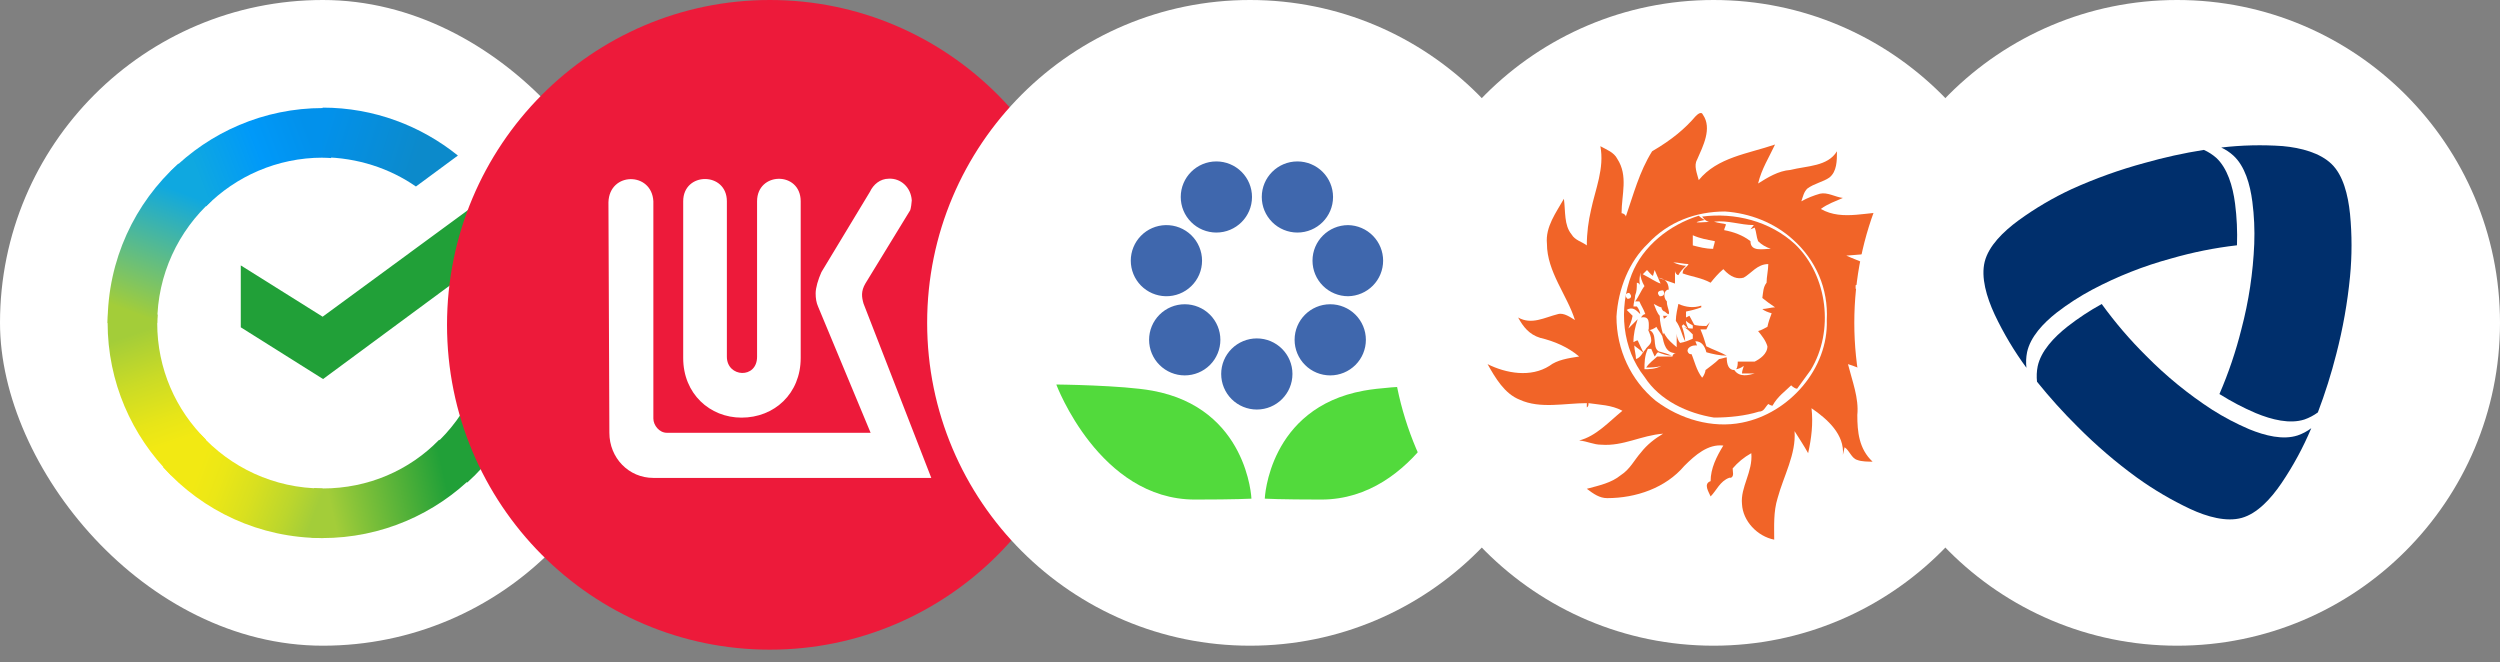 <svg width="151" height="40" viewBox="0 0 151 40" fill="none" xmlns="http://www.w3.org/2000/svg">
<rect x="0" y="0" width="151" height="40" fill="#808080" stroke="none"/>
<rect width="39" height="39" rx="19.5" fill="white"/>
<path d="M29.785 11.573C30.399 12.367 30.912 13.238 31.346 14.16L19.513 22.894L14.543 19.769V16.03L19.487 19.129L29.785 11.573Z" fill="#21A038"/>
<path d="M9.496 19.513C9.496 19.333 9.496 19.181 9.522 19.001L6.526 18.847C6.526 19.053 6.5 19.283 6.5 19.487C6.5 23.074 7.961 26.327 10.316 28.683L12.442 26.557C10.623 24.764 9.496 22.28 9.496 19.513Z" fill="url(#paint0_linear_6084_74174)"/>
<path d="M19.487 9.523C19.667 9.523 19.82 9.523 20 9.549L20.154 6.552C19.947 6.552 19.717 6.526 19.513 6.526C15.927 6.526 12.674 7.986 10.316 10.343L12.442 12.47C14.236 10.651 16.745 9.523 19.487 9.523Z" fill="url(#paint1_linear_6084_74174)"/>
<path d="M19.487 29.503C19.307 29.503 19.154 29.503 18.974 29.477L18.82 32.474C19.026 32.474 19.256 32.5 19.46 32.5C23.047 32.5 26.302 31.04 28.657 28.683L26.532 26.557C24.738 28.401 22.253 29.503 19.487 29.503Z" fill="url(#paint2_linear_6084_74174)"/>
<path d="M25.122 11.265L27.657 9.395C25.429 7.602 22.586 6.5 19.487 6.5V9.497C21.588 9.523 23.534 10.163 25.122 11.265Z" fill="url(#paint3_linear_6084_74174)"/>
<path d="M32.5 19.513C32.5 18.719 32.423 17.951 32.294 17.183L29.502 19.257C29.502 19.333 29.502 19.437 29.502 19.513C29.502 22.46 28.221 25.098 26.198 26.917L28.221 29.145C30.835 26.789 32.5 23.33 32.5 19.513Z" fill="#21A038"/>
<path d="M19.487 29.503C16.541 29.503 13.903 28.223 12.084 26.198L9.856 28.223C12.238 30.862 15.67 32.5 19.487 32.5V29.503Z" fill="url(#paint4_linear_6084_74174)"/>
<path d="M12.802 12.109L10.777 9.881C8.138 12.263 6.5 15.696 6.5 19.513H9.496C9.496 16.592 10.777 13.93 12.802 12.109Z" fill="url(#paint5_linear_6084_74174)"/>
<ellipse cx="46.5" cy="19.62" rx="19.5" ry="19.62" fill="#ED1A3A"/>
<path d="M53.689 10.793C53.154 10.793 52.749 11.15 52.547 11.579L49.616 16.431C49.413 16.88 49.265 17.384 49.265 17.718C49.265 18.016 49.305 18.28 49.414 18.523L52.585 26.14H40.272C39.829 26.14 39.463 25.692 39.463 25.279V12.158C39.37 10.364 36.806 10.365 36.75 12.214L36.806 26.14C36.806 27.654 37.97 28.866 39.463 28.866H56.25L52.158 18.338C52.045 17.946 51.995 17.59 52.27 17.123L54.977 12.696C55.016 12.604 55.071 12.214 55.071 12.101C55.017 11.297 54.391 10.757 53.689 10.793ZM47.043 10.799C46.385 10.803 45.727 11.261 45.727 12.158V21.547C45.727 22.91 43.903 22.798 43.903 21.547V12.158C43.903 10.364 41.265 10.364 41.265 12.158V21.622C41.265 23.786 42.872 25.225 44.79 25.225C46.761 25.225 48.362 23.786 48.362 21.622V12.158C48.362 11.243 47.701 10.795 47.043 10.799Z" fill="white"/>
<circle cx="75.5" cy="19.5" r="19.5" fill="white"/>
<path d="M75.911 20.44C77.101 20.44 78.064 21.401 78.064 22.587C78.064 23.775 77.101 24.736 75.911 24.736C75.628 24.736 75.349 24.68 75.087 24.572C74.826 24.464 74.589 24.306 74.389 24.106C74.189 23.907 74.031 23.67 73.923 23.409C73.815 23.149 73.76 22.869 73.76 22.587C73.76 22.305 73.815 22.026 73.923 21.765C74.031 21.505 74.19 21.268 74.39 21.069C74.59 20.87 74.827 20.712 75.088 20.604C75.349 20.496 75.629 20.44 75.911 20.44ZM71.558 18.377C72.129 18.377 72.677 18.603 73.081 19.006C73.484 19.409 73.711 19.956 73.711 20.525C73.711 21.095 73.484 21.642 73.081 22.044C72.677 22.447 72.129 22.674 71.558 22.674C70.987 22.674 70.44 22.447 70.036 22.044C69.632 21.642 69.405 21.095 69.405 20.525C69.405 19.956 69.632 19.409 70.036 19.006C70.44 18.603 70.987 18.377 71.558 18.377ZM70.403 13.597C70.689 13.591 70.975 13.641 71.241 13.746C71.508 13.851 71.751 14.008 71.956 14.208C72.161 14.408 72.324 14.647 72.435 14.911C72.546 15.174 72.604 15.457 72.604 15.744C72.604 16.03 72.547 16.313 72.436 16.577C72.325 16.84 72.162 17.079 71.957 17.279C71.752 17.48 71.509 17.637 71.243 17.742C70.976 17.847 70.691 17.898 70.404 17.892C69.842 17.879 69.307 17.648 68.913 17.247C68.52 16.845 68.299 16.306 68.299 15.745C68.299 15.184 68.519 14.645 68.912 14.243C69.305 13.841 69.84 13.61 70.403 13.597ZM73.468 9.75C74.039 9.75 74.587 9.976 74.99 10.379C75.394 10.781 75.621 11.327 75.621 11.897C75.621 13.085 74.657 14.046 73.468 14.046C73.186 14.046 72.906 13.99 72.645 13.882C72.383 13.774 72.146 13.616 71.947 13.416C71.747 13.216 71.588 12.98 71.48 12.719C71.372 12.458 71.317 12.179 71.317 11.897C71.317 10.713 72.28 9.75 73.468 9.75ZM78.363 9.75C78.933 9.75 79.481 9.976 79.885 10.379C80.288 10.781 80.515 11.327 80.516 11.897C80.516 13.085 79.551 14.046 78.363 14.046C78.08 14.046 77.8 13.99 77.539 13.882C77.278 13.774 77.04 13.616 76.841 13.416C76.641 13.216 76.483 12.98 76.374 12.719C76.266 12.458 76.211 12.179 76.211 11.897C76.211 10.713 77.174 9.75 78.363 9.75ZM81.428 13.597C81.992 13.607 82.529 13.838 82.924 14.24C83.32 14.641 83.541 15.182 83.541 15.745C83.541 16.307 83.32 16.848 82.924 17.25C82.529 17.651 81.992 17.882 81.428 17.892C80.857 17.892 80.31 17.666 79.906 17.263C79.502 16.861 79.275 16.315 79.275 15.745C79.275 14.557 80.24 13.597 81.428 13.597M80.346 18.377C80.916 18.377 81.464 18.603 81.868 19.006C82.272 19.409 82.499 19.956 82.499 20.525C82.499 21.095 82.272 21.642 81.868 22.044C81.464 22.447 80.916 22.674 80.346 22.674C79.775 22.674 79.227 22.447 78.824 22.044C78.421 21.641 78.194 21.095 78.194 20.525C78.194 19.339 79.157 18.377 80.346 18.377Z" fill="#3F67AD"/>
<path d="M63.8 23.224C63.8 23.224 67.794 23.264 69.603 23.597C75.365 24.646 75.587 30.119 75.587 30.119C75.587 30.119 74.648 30.173 72.172 30.173C66.399 30.173 63.8 23.224 63.8 23.224ZM88.175 23.224C88.175 23.224 84.181 23.264 82.37 23.597C76.612 24.646 76.392 30.119 76.392 30.119C76.392 30.119 77.329 30.173 79.804 30.173C85.58 30.173 88.175 23.224 88.175 23.224Z" fill="#52DA3C"/>
<circle cx="103.5" cy="19.5" r="19.5" fill="white"/>
<path d="M102.399 7.038C102.501 6.935 102.757 6.679 102.86 6.935C103.423 7.755 102.86 8.83 102.501 9.65C102.296 10.008 102.501 10.47 102.604 10.879C103.73 9.496 105.574 9.291 107.213 8.728C106.855 9.496 106.394 10.213 106.189 11.084C106.752 10.726 107.418 10.316 108.135 10.265C109.16 10.008 110.389 10.06 110.952 9.138C110.952 9.701 110.952 10.367 110.491 10.726C110.133 10.982 109.569 11.084 109.16 11.392C108.955 11.596 108.904 11.852 108.801 12.16C109.16 11.955 109.569 11.801 109.928 11.699C110.389 11.596 110.85 11.904 111.311 11.955C110.85 12.16 110.389 12.313 109.979 12.621C111.311 13.389 112.899 12.723 114.282 12.826C115.306 12.723 116.228 13.287 116.996 13.85C116.177 13.952 115.409 13.748 114.538 13.952C114.077 14.209 113.769 14.772 113.309 15.182C112.745 15.387 112.079 15.387 111.516 15.438C112.284 15.796 113.206 16.001 113.769 16.77C113.206 16.974 112.643 17.026 112.079 17.23C112.079 17.333 112.079 17.435 112.079 17.435C112.899 17.896 113.411 18.767 114.23 19.228C114.999 19.689 115.818 20.047 116.587 20.611C116.945 20.97 117.15 21.533 117.15 22.096C115.767 20.97 113.667 21.84 112.182 20.765C112.387 21.328 112.438 21.789 112.643 22.352C112.284 22.25 111.977 22.096 111.618 21.994C111.874 23.018 112.284 24.043 112.182 25.067C112.182 26.091 112.284 27.116 113.104 27.884C112.848 27.884 112.438 27.884 112.182 27.782C111.823 27.679 111.721 27.218 111.413 27.013L111.311 27.474C111.413 26.245 110.389 25.323 109.416 24.657C109.518 25.579 109.416 26.45 109.211 27.372C108.955 26.911 108.648 26.45 108.391 26.04C108.494 27.423 107.726 28.755 107.367 30.087C107.111 30.906 107.162 31.777 107.162 32.596C106.138 32.392 105.267 31.47 105.216 30.445C105.113 29.421 105.882 28.499 105.779 27.372C105.318 27.628 104.96 27.935 104.652 28.294C104.652 28.499 104.755 28.755 104.55 28.857H104.448C103.884 29.062 103.679 29.626 103.321 29.984C103.218 29.728 102.86 29.216 103.321 29.062C103.321 28.294 103.679 27.577 104.089 26.911C103.167 26.808 102.399 27.474 101.733 28.14C100.606 29.472 98.813 30.087 97.072 30.087C96.611 30.087 96.252 29.831 95.843 29.523C96.611 29.318 97.328 29.165 97.891 28.704C98.455 28.345 98.711 27.782 99.121 27.321C99.479 26.86 99.94 26.501 100.452 26.194C99.121 26.296 98.045 26.962 96.713 26.86C96.252 26.86 95.894 26.655 95.382 26.604C96.406 26.348 97.174 25.477 97.994 24.811C97.328 24.452 96.611 24.452 95.945 24.35C95.945 24.452 95.945 24.555 95.843 24.606C95.843 24.504 95.843 24.401 95.843 24.35C94.511 24.35 93.026 24.709 91.796 24.145C90.874 23.787 90.311 22.813 89.85 21.994C90.977 22.557 92.462 22.813 93.589 22.096C94.05 21.738 94.716 21.635 95.382 21.533C94.716 20.97 93.896 20.611 93.026 20.406C92.36 20.201 92.001 19.74 91.694 19.177C92.513 19.638 93.282 19.177 94.101 18.972C94.46 18.869 94.87 19.177 95.126 19.331C94.665 17.845 93.435 16.411 93.435 14.721C93.333 13.696 93.999 12.826 94.46 12.006C94.562 12.774 94.46 13.594 94.921 14.157C95.126 14.516 95.587 14.618 95.843 14.823C95.843 14.055 95.945 13.338 96.099 12.672C96.355 11.443 96.918 10.162 96.662 8.83C97.021 9.035 97.482 9.189 97.687 9.599C98.352 10.623 97.943 11.75 97.943 12.877C98.045 12.877 98.199 12.979 98.199 13.082C98.66 11.75 99.018 10.367 99.787 9.138C101.016 8.421 101.784 7.755 102.399 7.038Z" fill="#F16428"/>
<path d="M99.53 14.721C100.76 13.389 102.45 12.774 104.191 12.774C105.677 12.877 107.162 13.44 108.289 14.465C109.672 15.694 110.44 17.435 110.338 19.331C110.44 22.25 108.084 24.965 105.216 25.528C103.423 25.887 101.477 25.323 99.991 24.196C98.506 22.967 97.635 21.123 97.635 19.126C97.738 17.435 98.403 15.796 99.53 14.721Z" fill="#FEFFFF"/>
<path d="M102.808 13.082C104.755 12.825 106.906 13.338 108.443 14.772C110.389 16.667 110.799 19.996 109.365 22.352C109.108 22.711 108.801 23.121 108.545 23.479C108.443 23.479 108.289 23.377 108.186 23.274C107.828 23.633 107.367 23.94 107.06 24.504C106.957 24.504 106.804 24.401 106.804 24.401C106.599 24.606 106.547 24.862 106.24 24.862C105.421 25.118 104.447 25.221 103.526 25.221C101.938 24.965 100.247 24.196 99.326 22.762C97.994 21.072 97.738 18.665 98.557 16.564C99.223 14.874 100.811 13.594 102.604 13.03C102.706 13.133 102.86 13.235 102.962 13.287C101.733 13.543 103.218 13.389 103.526 13.389C103.167 13.491 102.962 13.287 102.808 13.082Z" fill="#F16428"/>
<path d="M103.525 13.389C104.345 13.287 105.113 13.594 105.933 13.594L105.728 13.85L105.984 13.748C106.086 14.004 106.086 14.311 106.189 14.567C106.394 14.772 106.65 14.925 106.957 15.028C106.496 15.028 105.728 15.233 105.728 14.567C105.267 14.208 104.703 14.004 104.14 13.901C104.14 13.799 104.243 13.645 104.243 13.543C104.089 13.491 103.833 13.491 103.525 13.389Z" fill="#FEFFFF"/>
<path d="M102.245 14.209C102.706 14.413 103.065 14.465 103.577 14.567C103.577 14.669 103.474 14.926 103.474 15.028C103.013 15.028 102.655 14.926 102.245 14.823C102.245 14.618 102.245 14.413 102.245 14.209Z" fill="#FEFFFF"/>
<path d="M105.318 16.77C105.779 16.513 106.138 15.95 106.804 15.95C106.804 16.308 106.701 16.718 106.701 17.077C106.496 17.333 106.496 17.64 106.445 17.999C106.701 18.204 106.906 18.357 107.213 18.562C107.008 18.562 106.65 18.665 106.445 18.665C106.548 18.767 106.804 18.869 107.008 18.921C106.906 19.177 106.804 19.484 106.752 19.74C106.548 19.843 106.394 19.945 106.189 19.996C106.394 20.252 106.65 20.56 106.752 20.918C106.752 21.379 106.291 21.687 105.984 21.84C105.626 21.84 105.318 21.84 104.96 21.84C104.96 21.943 104.96 22.199 104.857 22.301C104.96 22.301 105.216 22.199 105.318 22.096C105.318 22.199 105.216 22.352 105.216 22.557C105.421 22.557 105.779 22.557 105.984 22.557C105.626 22.66 105.062 22.813 104.755 22.352C104.396 22.352 104.294 21.994 104.294 21.584C104.191 21.584 103.935 21.687 103.833 21.687C103.577 21.943 103.269 22.148 103.013 22.352C103.013 22.455 102.911 22.711 102.809 22.813C102.45 22.352 102.348 21.789 102.143 21.328C102.245 21.123 102.399 21.072 102.501 20.867L102.399 20.611C102.757 20.611 102.962 20.867 103.065 21.277C103.423 21.379 103.884 21.482 104.294 21.482C103.935 21.277 103.474 21.123 103.065 20.918C102.962 20.56 102.86 20.252 102.706 19.894C102.808 19.894 102.962 19.894 103.065 19.894C103.167 19.689 103.269 19.433 103.423 19.228C103.321 19.433 103.167 19.587 103.065 19.689C102.809 19.689 102.501 19.689 102.245 19.587C102.245 19.689 102.245 19.791 102.245 19.843C102.143 19.843 101.887 19.843 101.682 19.74C101.887 19.843 102.04 19.996 102.245 20.201V20.457C101.989 20.56 101.784 20.662 101.477 20.713C101.374 20.611 101.272 20.355 101.272 20.15C101.272 20.355 101.272 20.816 101.272 20.97C100.709 20.509 100.248 20.047 100.452 19.279C100.657 19.177 100.708 19.074 100.811 18.921C100.811 18.665 100.606 18.357 100.708 18.101C100.811 17.64 100.965 16.872 100.145 16.77C100.401 16.872 100.913 17.026 101.169 17.128C101.169 16.872 101.169 16.565 101.169 16.36C101.169 16.462 101.272 16.616 101.374 16.616C101.477 16.411 101.63 16.257 101.835 16.052C101.63 16.052 101.272 15.95 101.067 15.848C101.323 15.848 101.733 15.95 101.989 15.95C101.887 16.155 101.63 16.206 101.63 16.513C102.194 16.718 102.757 16.77 103.321 17.077C103.526 16.821 103.782 16.513 104.089 16.257C104.55 16.77 104.96 16.872 105.318 16.77Z" fill="#FEFFFF"/>
<path d="M99.223 16.565C99.326 16.462 99.428 16.36 99.479 16.308C99.582 16.411 99.684 16.565 99.838 16.667L99.94 16.308C100.043 16.565 100.196 16.872 100.299 17.128C99.992 17.026 99.633 16.77 99.223 16.565Z" fill="#FEFFFF"/>
<path d="M99.07 16.462C99.07 16.718 99.172 17.026 99.326 17.282C99.121 17.538 98.967 17.948 98.762 18.204C98.865 18.204 98.967 18.204 99.018 18.204C99.121 18.46 99.275 18.665 99.377 18.972C99.275 18.972 99.172 19.074 99.121 19.177C99.684 19.074 99.582 19.535 99.582 19.945C99.684 19.945 99.94 19.843 100.043 19.74C100.145 19.945 100.299 20.099 100.401 20.304C100.504 20.765 100.606 21.328 101.221 21.328C101.118 21.328 101.016 21.43 101.016 21.533C100.657 21.533 100.35 21.533 100.094 21.533C99.889 21.738 99.633 21.891 99.428 22.199C99.633 22.199 100.094 22.199 100.35 22.096C99.992 22.301 99.582 22.301 99.326 22.301C99.326 21.943 99.326 21.482 99.531 21.072C99.531 21.072 99.633 21.072 99.736 21.072L99.94 21.533C100.043 21.43 100.043 21.328 100.145 21.277C100.401 21.379 100.709 21.482 100.965 21.482C100.76 21.379 100.401 21.277 100.196 21.226C99.736 20.97 100.196 20.099 99.531 19.894C99.633 20.099 99.736 20.355 99.736 20.56C99.736 20.816 99.479 20.918 99.377 21.123C99.172 21.328 99.121 21.584 98.814 21.686C98.814 21.43 98.711 21.123 98.711 20.867C98.814 20.97 99.07 21.123 99.275 21.328C99.172 21.123 99.018 20.765 98.916 20.56C98.814 20.56 98.711 20.662 98.66 20.662C98.66 20.201 98.762 19.74 98.916 19.279C98.814 19.382 98.557 19.638 98.353 19.843C98.455 19.587 98.557 19.382 98.609 19.074C98.506 18.972 98.353 18.818 98.25 18.716C98.609 18.511 98.814 18.716 99.07 18.972C99.07 18.869 98.967 18.613 98.865 18.511H98.66C98.66 18.306 98.762 18.05 98.762 17.845C98.865 17.589 98.865 17.384 98.865 17.077C98.967 17.077 99.07 17.179 99.07 17.282C98.967 16.872 99.07 16.667 99.07 16.462Z" fill="#FEFFFF"/>
<path d="M100.248 17.896C100.043 17.691 100.145 17.538 100.453 17.538C100.555 17.691 100.555 17.896 100.248 17.896Z" fill="#FEFFFF"/>
<path d="M100.76 18.255C100.504 18.152 100.401 17.589 100.76 17.486C101.016 17.589 101.016 18.152 100.76 18.255Z" fill="#FEFFFF"/>
<path d="M98.301 18.05C98.096 17.845 98.199 17.692 98.404 17.692C98.609 17.896 98.506 18.05 98.301 18.05Z" fill="#FEFFFF"/>
<path d="M99.889 18.357C100.094 18.46 100.248 18.562 100.35 18.562C100.35 18.665 100.452 18.818 100.555 18.818C100.657 18.921 100.811 19.023 100.913 19.074C100.811 19.074 100.555 19.074 100.452 19.074C100.555 19.433 100.657 19.843 100.452 20.201C100.35 19.843 100.248 19.433 100.248 19.074C100.094 18.921 99.991 18.613 99.889 18.357Z" fill="#FEFFFF"/>
<path d="M101.374 18.357C101.835 18.562 102.296 18.613 102.757 18.46V18.562C102.501 18.665 102.092 18.767 101.835 18.818V19.177L102.04 19.074C102.143 19.279 102.245 19.433 102.399 19.74C102.194 19.638 101.938 19.484 101.835 19.382C101.835 19.587 101.938 19.74 102.04 19.945C101.938 19.843 101.784 19.689 101.682 19.587L101.579 19.689C101.682 19.945 101.784 20.355 101.784 20.611C101.579 20.253 101.528 19.791 101.221 19.382C101.221 19.023 101.323 18.613 101.374 18.357Z" fill="#F16428"/>
<path d="M102.348 20.867C102.911 20.765 102.245 21.635 101.989 21.328C101.784 21.072 102.143 20.867 102.348 20.867Z" fill="#FEFFFF"/>
<circle cx="131.5" cy="19.5" r="19.5" fill="white"/>
<path d="M139.189 25.337C139.478 25.235 139.751 25.092 139.999 24.91C140.437 23.756 140.809 22.577 141.113 21.379C141.511 19.846 141.788 18.282 141.942 16.704C142.063 15.449 142.063 14.184 141.942 12.928C141.823 11.765 141.526 10.584 140.828 9.908C140.129 9.232 138.992 8.926 137.878 8.824C136.639 8.737 135.395 8.766 134.162 8.911C134.434 9.036 134.684 9.202 134.905 9.405C135.589 10.04 135.905 11.123 136.042 12.184C136.151 13.028 136.189 13.88 136.157 14.73C136.085 16.47 135.825 18.198 135.381 19.88C135.046 21.222 134.602 22.533 134.054 23.8C134.754 24.241 135.487 24.627 136.247 24.951C137.231 25.359 138.312 25.62 139.189 25.337Z" fill="#002F6C"/>
<path d="M123.076 22.123C123.015 22.43 123.002 22.745 123.035 23.056C123.8 24.006 124.615 24.911 125.48 25.767C126.595 26.89 127.795 27.921 129.073 28.849C130.082 29.575 131.156 30.207 132.279 30.736C133.323 31.224 134.481 31.537 135.403 31.28C136.325 31.023 137.15 30.147 137.807 29.177C138.511 28.135 139.113 27.024 139.602 25.862C139.351 26.051 139.073 26.199 138.777 26.3C137.9 26.587 136.819 26.322 135.846 25.922C135.072 25.592 134.327 25.2 133.616 24.748C132.173 23.812 130.834 22.719 129.622 21.489C128.646 20.523 127.751 19.478 126.944 18.362C126.219 18.76 125.527 19.216 124.874 19.726C124.038 20.386 123.273 21.209 123.076 22.123Z" fill="#002F6C"/>
<path d="M133.858 9.53C133.635 9.335 133.385 9.174 133.114 9.054C131.905 9.244 130.708 9.508 129.53 9.843C128.027 10.25 126.559 10.777 125.138 11.418C124.011 11.941 122.935 12.573 121.927 13.306C120.988 13.993 120.114 14.858 119.876 15.806C119.64 16.754 119.984 17.932 120.479 19C121.015 20.132 121.656 21.208 122.396 22.214C122.36 21.899 122.374 21.58 122.436 21.27C122.634 20.352 123.399 19.529 124.231 18.876C124.903 18.359 125.614 17.899 126.36 17.501C127.879 16.695 129.482 16.062 131.138 15.613C132.439 15.237 133.769 14.97 135.113 14.816C135.144 13.975 135.105 13.133 134.998 12.298C134.861 11.237 134.533 10.153 133.858 9.53Z" fill="#002F6C"/>
<defs>
<linearGradient id="paint0_linear_6084_74174" x1="9.997" y1="28.319" x2="6.978" y2="19.459" gradientUnits="userSpaceOnUse">
<stop offset="0.144" stop-color="#F2E913"/>
<stop offset="0.304" stop-color="#E7E518"/>
<stop offset="0.582" stop-color="#CADB26"/>
<stop offset="0.891" stop-color="#A3CD39"/>
</linearGradient>
<linearGradient id="paint1_linear_6084_74174" x1="11.171" y1="10.005" x2="18.924" y2="7.005" gradientUnits="userSpaceOnUse">
<stop offset="0.059" stop-color="#0FA8E0"/>
<stop offset="0.538" stop-color="#0099F9"/>
<stop offset="0.923" stop-color="#0291EB"/>
</linearGradient>
<linearGradient id="paint2_linear_6084_74174" x1="18.645" y1="29.951" x2="27.899" y2="27.828" gradientUnits="userSpaceOnUse">
<stop offset="0.123" stop-color="#A3CD39"/>
<stop offset="0.285" stop-color="#86C339"/>
<stop offset="0.869" stop-color="#21A038"/>
</linearGradient>
<linearGradient id="paint3_linear_6084_74174" x1="18.871" y1="8.409" x2="26.561" y2="10.819" gradientUnits="userSpaceOnUse">
<stop offset="0.057" stop-color="#0291EB"/>
<stop offset="0.79" stop-color="#0C8ACB"/>
</linearGradient>
<linearGradient id="paint4_linear_6084_74174" x1="10.618" y1="28.697" x2="18.873" y2="31.829" gradientUnits="userSpaceOnUse">
<stop offset="0.132" stop-color="#F2E913"/>
<stop offset="0.298" stop-color="#EBE716"/>
<stop offset="0.531" stop-color="#D9E01F"/>
<stop offset="0.802" stop-color="#BBD62D"/>
<stop offset="0.983" stop-color="#A3CD39"/>
</linearGradient>
<linearGradient id="paint5_linear_6084_74174" x1="8.796" y1="19.875" x2="12.061" y2="11.253" gradientUnits="userSpaceOnUse">
<stop offset="0.07" stop-color="#A3CD39"/>
<stop offset="0.26" stop-color="#81C55F"/>
<stop offset="0.922" stop-color="#0FA8E0"/>
</linearGradient>
</defs>
</svg>
